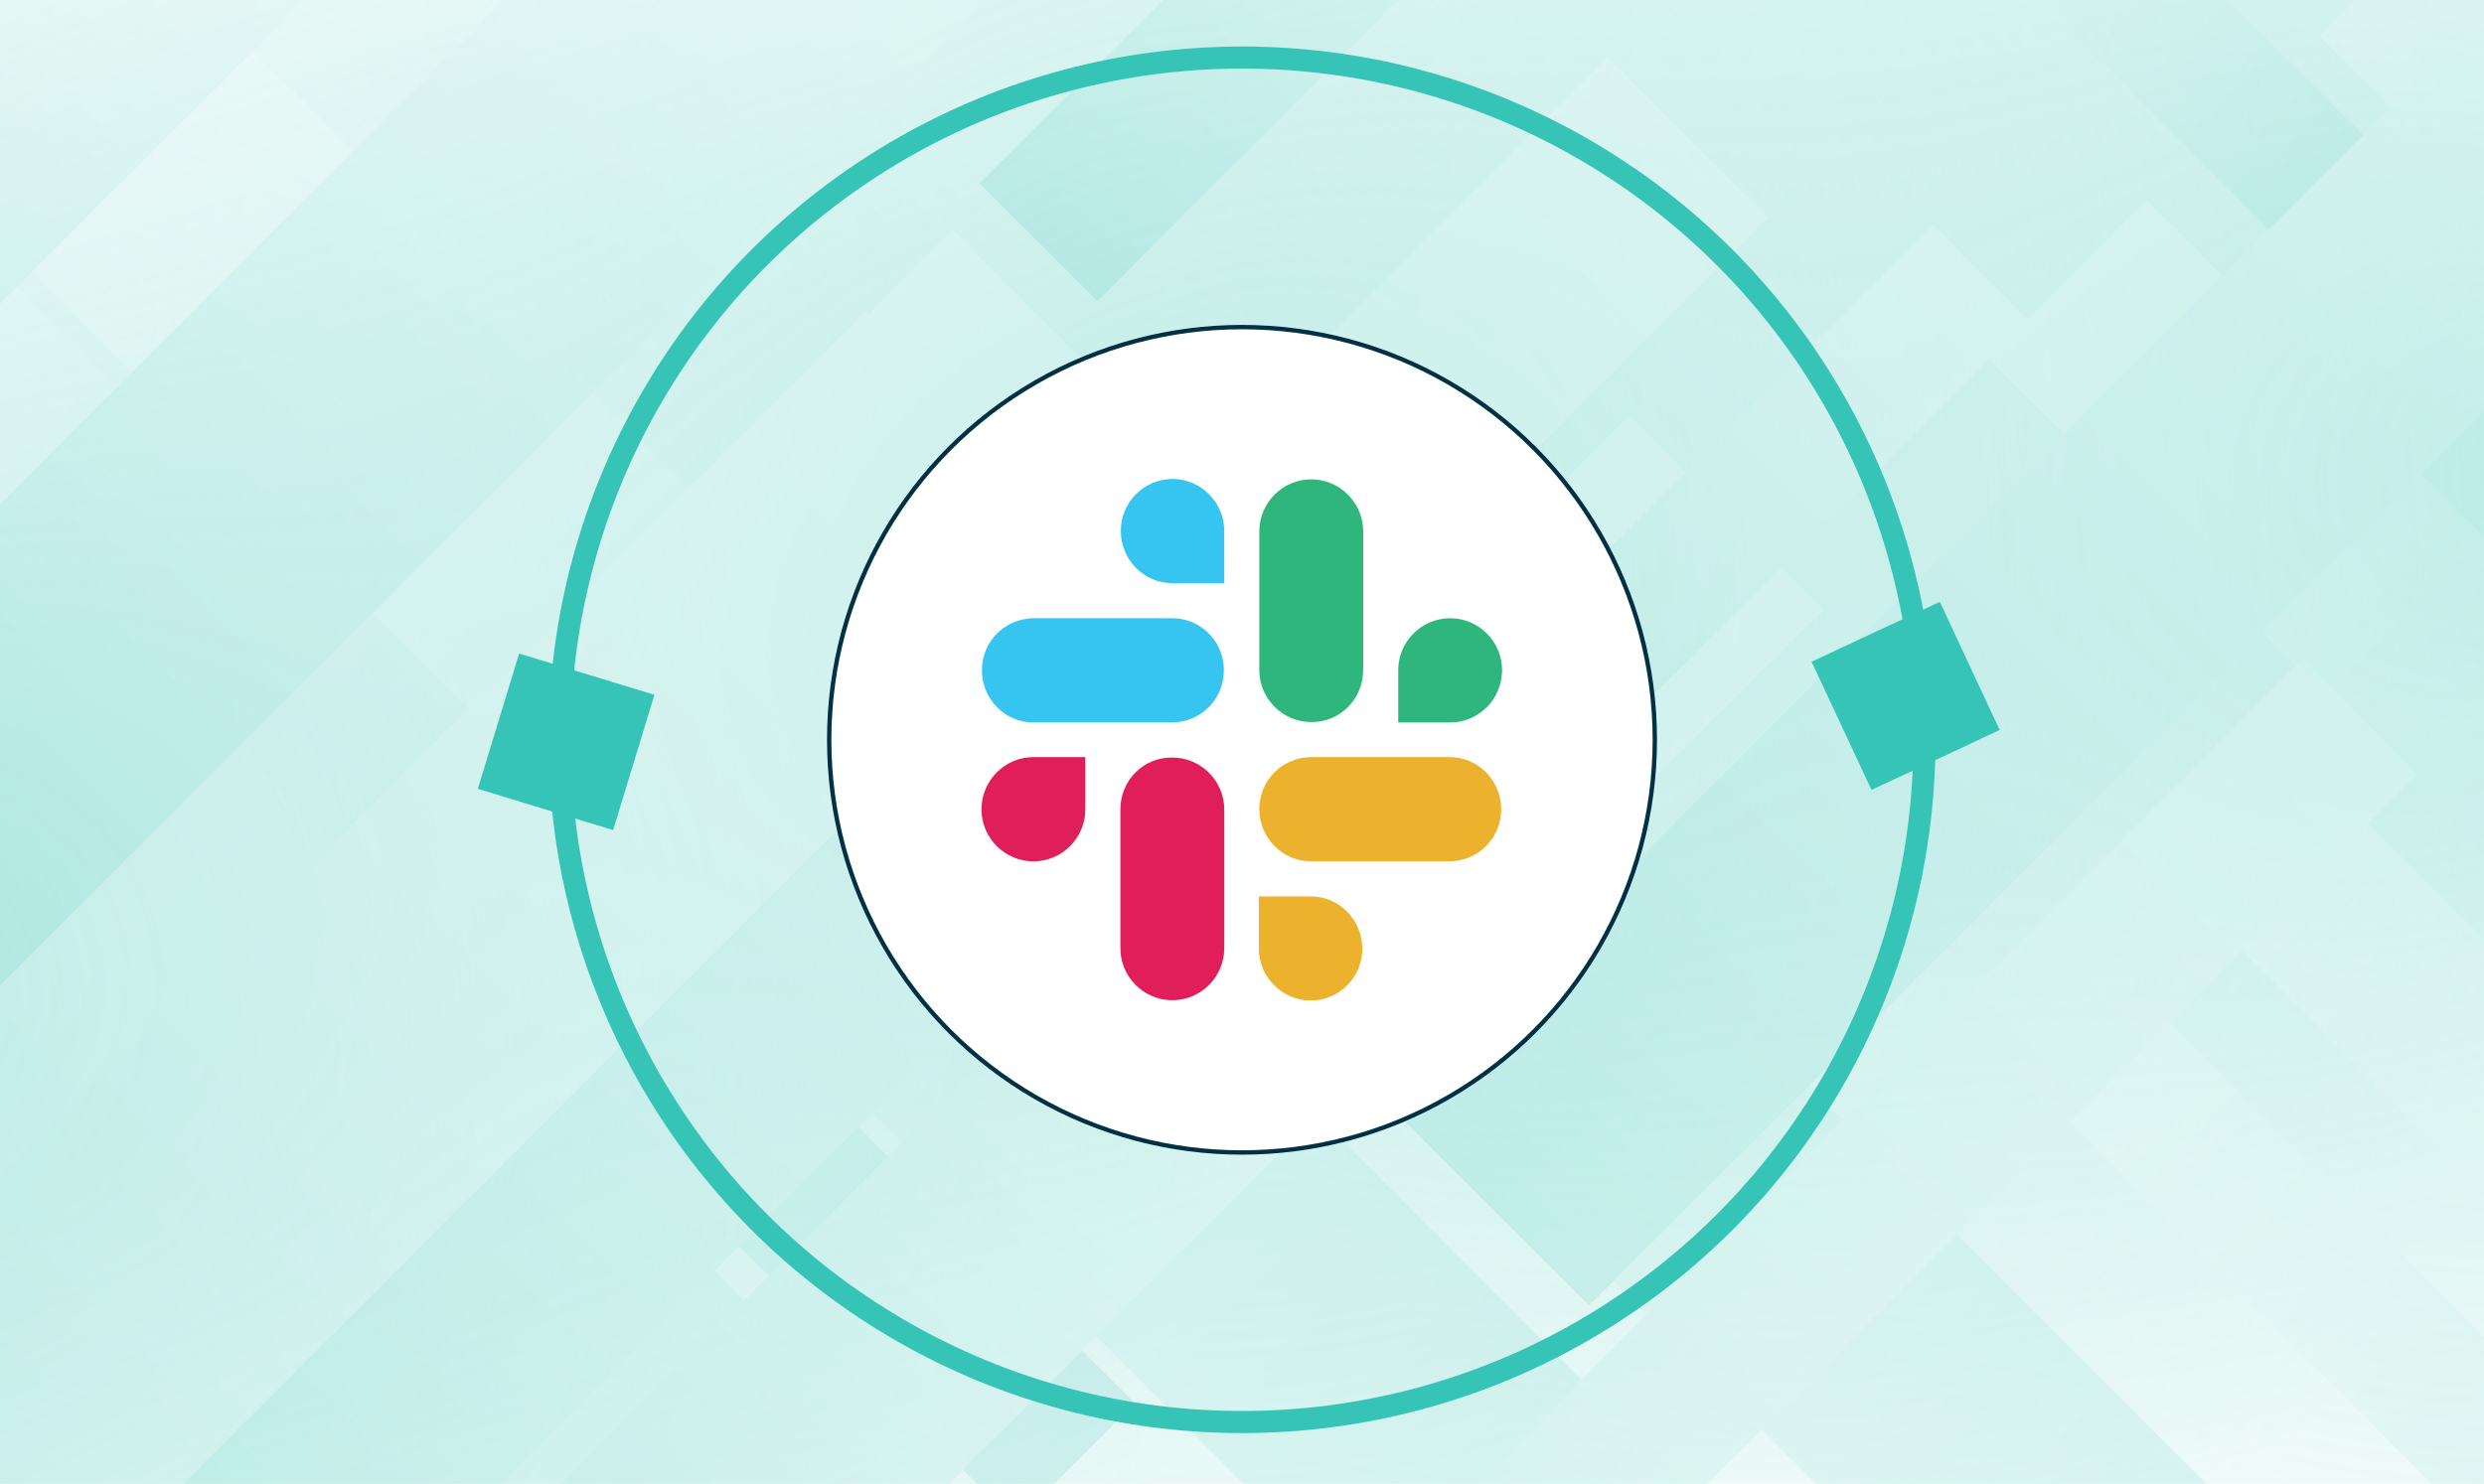 <?xml version="1.0" encoding="UTF-8"?>
<!-- Generator: Adobe Illustrator 27.5.0, SVG Export Plug-In . SVG Version: 6.00 Build 0)  -->
<svg xmlns="http://www.w3.org/2000/svg" xmlns:xlink="http://www.w3.org/1999/xlink" version="1.1" id="Layer_1" x="0px" y="0px" width="574px" height="343px" viewBox="0 0 574 343" style="enable-background:new 0 0 574 343;" xml:space="preserve">
<style type="text/css">
	.st0{fill:#FFFFFF;}
	.st1{opacity:0.33;}
	.st2{opacity:0.16;}
	.st3{fill:url(#SVGID_00000166666061952904955070000011387011317328973482_);}
	.st4{fill:url(#SVGID_00000062189317647574378200000012297630743102320308_);}
	.st5{fill:url(#SVGID_00000121269541240493632580000012449179388792828053_);}
	.st6{fill:url(#SVGID_00000096040105378633534710000008717478608855122593_);}
	.st7{fill:url(#SVGID_00000102531727518519981890000012442299171927058107_);}
	.st8{fill:url(#SVGID_00000106850954697270227810000003998539781858474682_);}
	.st9{fill:url(#SVGID_00000034081990849859956100000003139761345117537716_);}
	.st10{fill:url(#SVGID_00000052071966635580473960000007705733668044341691_);}
	.st11{fill:url(#SVGID_00000064323621513081390520000016108599204600191399_);}
	.st12{fill:url(#SVGID_00000031897584732203110920000004043161309678605755_);}
	.st13{fill:url(#SVGID_00000018937130579348360650000007991649455909516434_);}
	.st14{fill:url(#SVGID_00000041262593411965668500000014138438537256768425_);}
	.st15{fill:url(#SVGID_00000094602390300633172360000013511921136481356978_);}
	.st16{fill:url(#SVGID_00000015348508368655305390000010919108427214645424_);}
	.st17{fill:url(#SVGID_00000096779206113491374050000001542211837438647739_);}
	.st18{fill:url(#SVGID_00000063594303772750974380000002427884242927912124_);}
	.st19{fill:url(#SVGID_00000118359078787185655170000006059616344627348149_);}
	.st20{fill:url(#SVGID_00000061455489796952761960000017345443245155169949_);}
	.st21{fill:url(#SVGID_00000160169704857746511640000017235089424697721990_);}
	.st22{fill:url(#SVGID_00000047760158242177785250000008710387696553175484_);}
	.st23{fill:none;}
	.st24{fill:none;stroke:#35C4B5;stroke-width:5.104;}
	.st25{fill:#35C4B5;}
	.st26{fill:none;stroke:#003145;stroke-width:1.021;}
	.st27{clip-path:url(#SVGID_00000071524947985437211310000003913873016521181602_);}
	.st28{fill-rule:evenodd;clip-rule:evenodd;fill:#36C5F0;}
	.st29{fill-rule:evenodd;clip-rule:evenodd;fill:#2EB67D;}
	.st30{fill-rule:evenodd;clip-rule:evenodd;fill:#ECB22E;}
	.st31{fill-rule:evenodd;clip-rule:evenodd;fill:#E01E5A;}
</style>
<rect x="-10.3" y="-4.2" class="st0" width="595.1" height="354.1"></rect>
<g class="st1">
	<g id="Group_31982">
		<g id="Group_31981" transform="translate(0 0)">
			<g>
				<defs>
					<path id="SVGID_1_" d="M262,110.7c0-175.5,142.3-317.8,317.8-317.8S897.7-64.8,897.7,110.7S755.4,428.6,579.9,428.6       S262,286.3,262,110.7"></path>
				</defs>
				
					<radialGradient id="SVGID_00000005964914553367334070000003674547598664018833_" cx="579.886" cy="110.728" r="317.841" gradientUnits="userSpaceOnUse">
					<stop offset="2.475250e-03" style="stop-color:#35C4B5"></stop>
					<stop offset="1" style="stop-color:#35C4B5;stop-opacity:0"></stop>
				</radialGradient>
				
					<use xlink:href="#SVGID_1_" style="overflow:visible;fill:url(#SVGID_00000005964914553367334070000003674547598664018833_);"></use>
				<clipPath id="SVGID_00000093176457201674721660000014496767601725488775_">
					<use xlink:href="#SVGID_1_" style="overflow:visible;"></use>
				</clipPath>
			</g>
		</g>
	</g>
	<g id="Group_31982_00000078020277034126228160000015900819814263160218_">
		<g id="Group_31981_00000080192296967682062690000000731945639011710643_" transform="translate(0 0)">
			<g>
				<defs>
					<path id="SVGID_00000158018921991140791940000016599610982603022251_" d="M-35.2,133c0-175.5,142.3-317.8,317.8-317.8       S600.5-42.6,600.5,133S458.2,450.8,282.7,450.8S-35.2,308.5-35.2,133"></path>
				</defs>
				
					<radialGradient id="SVGID_00000138530762049573550710000013251643869547256708_" cx="282.655" cy="132.963" r="317.841" gradientUnits="userSpaceOnUse">
					<stop offset="3.756664e-03" style="stop-color:#35C4B5"></stop>
					<stop offset="1" style="stop-color:#3FC7B9;stop-opacity:0"></stop>
				</radialGradient>
				
					<use xlink:href="#SVGID_00000158018921991140791940000016599610982603022251_" style="overflow:visible;fill:url(#SVGID_00000138530762049573550710000013251643869547256708_);"></use>
				<clipPath id="SVGID_00000183954898297928836970000003778699843606855558_">
					<use xlink:href="#SVGID_00000158018921991140791940000016599610982603022251_" style="overflow:visible;"></use>
				</clipPath>
			</g>
		</g>
	</g>
	<g id="Group_31982_00000076604005962737411830000013198658043196520324_">
		<g id="Group_31981_00000095299783256202272130000017229351507745530499_" transform="translate(0 0)">
			<g>
				<defs>
					<path id="SVGID_00000128484030632959100660000014857127289469997190_" d="M-348.4,231.3c0-175.5,142.3-317.8,317.8-317.8       S287.3,55.7,287.3,231.3S145,549.1-30.5,549.1S-348.4,406.8-348.4,231.3"></path>
				</defs>
				
					<radialGradient id="SVGID_00000080164404924570016150000006302461235084249270_" cx="-30.529" cy="231.266" r="317.841" gradientUnits="userSpaceOnUse">
					<stop offset="3.756664e-03" style="stop-color:#35C4B5"></stop>
					<stop offset="1" style="stop-color:#35C4B5;stop-opacity:0"></stop>
				</radialGradient>
				
					<use xlink:href="#SVGID_00000128484030632959100660000014857127289469997190_" style="overflow:visible;fill:url(#SVGID_00000080164404924570016150000006302461235084249270_);"></use>
				<clipPath id="SVGID_00000048475762705996969400000017138853722400289939_">
					<use xlink:href="#SVGID_00000128484030632959100660000014857127289469997190_" style="overflow:visible;"></use>
				</clipPath>
			</g>
		</g>
	</g>
</g>
<g class="st2">
	
		<linearGradient id="SVGID_00000124860714621305971460000010477140562704130699_" gradientUnits="userSpaceOnUse" x1="583.644" y1="-3774.824" x2="583.644" y2="-4233.809" gradientTransform="matrix(-0.707 0.707 -0.78 -0.78 -2505.304 -3326.123)">
		<stop offset="0" style="stop-color:#FFFFFF"></stop>
		<stop offset="0.117" style="stop-color:#FAFEFD"></stop>
		<stop offset="0.259" style="stop-color:#EBF9F8"></stop>
		<stop offset="0.413" style="stop-color:#D3F2EF"></stop>
		<stop offset="0.576" style="stop-color:#B1E8E2"></stop>
		<stop offset="0.746" style="stop-color:#85DBD2"></stop>
		<stop offset="0.918" style="stop-color:#51CCBF"></stop>
		<stop offset="1" style="stop-color:#35C4B5"></stop>
	</linearGradient>
	<polygon style="fill:url(#SVGID_00000124860714621305971460000010477140562704130699_);" points="1.6,57.2 52.7,6.1 410.8,364.2    359.7,415.3  "></polygon>
	
		<linearGradient id="SVGID_00000164477504380073879840000012858612191200584612_" gradientUnits="userSpaceOnUse" x1="288.237" y1="-4326.452" x2="288.237" y2="-4655.389" gradientTransform="matrix(-0.707 0.707 -0.707 -0.707 -2377.696 -3198.515)">
		<stop offset="0" style="stop-color:#FFFFFF"></stop>
		<stop offset="0.117" style="stop-color:#FAFEFD"></stop>
		<stop offset="0.259" style="stop-color:#EBF9F8"></stop>
		<stop offset="0.413" style="stop-color:#D3F2EF"></stop>
		<stop offset="0.576" style="stop-color:#B1E8E2"></stop>
		<stop offset="0.746" style="stop-color:#85DBD2"></stop>
		<stop offset="0.918" style="stop-color:#51CCBF"></stop>
		<stop offset="1" style="stop-color:#35C4B5"></stop>
	</linearGradient>
	<polygon style="fill:url(#SVGID_00000164477504380073879840000012858612191200584612_);" points="459.4,82.8 496,46.2 728.6,278.8    692,315.4  "></polygon>
	
		<linearGradient id="SVGID_00000150795327132824525440000002700591878714056067_" gradientUnits="userSpaceOnUse" x1="409.332" y1="-4448.855" x2="409.332" y2="-4655.83" gradientTransform="matrix(-0.707 0.707 -0.707 -0.707 -2377.696 -3198.515)">
		<stop offset="0" style="stop-color:#FFFFFF"></stop>
		<stop offset="0.117" style="stop-color:#FAFEFD"></stop>
		<stop offset="0.259" style="stop-color:#EBF9F8"></stop>
		<stop offset="0.413" style="stop-color:#D3F2EF"></stop>
		<stop offset="0.576" style="stop-color:#B1E8E2"></stop>
		<stop offset="0.746" style="stop-color:#85DBD2"></stop>
		<stop offset="0.918" style="stop-color:#51CCBF"></stop>
		<stop offset="1" style="stop-color:#35C4B5"></stop>
	</linearGradient>
	<polygon style="fill:url(#SVGID_00000150795327132824525440000002700591878714056067_);" points="467.1,248.2 490.2,225.2    636.5,371.5 613.5,394.6  "></polygon>
	
		<linearGradient id="SVGID_00000044169224103596623990000000330277177321337788_" gradientUnits="userSpaceOnUse" x1="643.826" y1="-2846.594" x2="643.826" y2="-3094.515" gradientTransform="matrix(-0.707 0.707 -1.333 -1.333 -3419.744 -4240.564)">
		<stop offset="0" style="stop-color:#FFFFFF"></stop>
		<stop offset="0.117" style="stop-color:#FAFEFD"></stop>
		<stop offset="0.259" style="stop-color:#EBF9F8"></stop>
		<stop offset="0.413" style="stop-color:#D3F2EF"></stop>
		<stop offset="0.576" style="stop-color:#B1E8E2"></stop>
		<stop offset="0.746" style="stop-color:#85DBD2"></stop>
		<stop offset="0.918" style="stop-color:#51CCBF"></stop>
		<stop offset="1" style="stop-color:#35C4B5"></stop>
	</linearGradient>
	<polygon style="fill:url(#SVGID_00000044169224103596623990000000330277177321337788_);" points="-95.7,21.6 -68.1,-6 262.2,324.3    234.7,351.9  "></polygon>
	
		<linearGradient id="SVGID_00000057138870383602697940000009946124965023070908_" gradientUnits="userSpaceOnUse" x1="494.306" y1="-3846.902" x2="494.306" y2="-4252.551" gradientTransform="matrix(-0.707 0.707 -0.811 -0.811 -2571.226 -3392.045)">
		<stop offset="0" style="stop-color:#FFFFFF"></stop>
		<stop offset="0.117" style="stop-color:#FAFEFD"></stop>
		<stop offset="0.259" style="stop-color:#EBF9F8"></stop>
		<stop offset="0.413" style="stop-color:#D3F2EF"></stop>
		<stop offset="0.576" style="stop-color:#B1E8E2"></stop>
		<stop offset="0.746" style="stop-color:#85DBD2"></stop>
		<stop offset="0.918" style="stop-color:#51CCBF"></stop>
		<stop offset="1" style="stop-color:#35C4B5"></stop>
	</linearGradient>
	<polygon style="fill:url(#SVGID_00000057138870383602697940000009946124965023070908_);" points="175,98.3 220.1,53.2 548.9,382    503.8,427.2  "></polygon>
	
		<linearGradient id="SVGID_00000124880888019661304730000013013841415987683240_" gradientUnits="userSpaceOnUse" x1="708.496" y1="-3931.609" x2="708.496" y2="-4403.35" gradientTransform="matrix(-0.707 0.707 -0.707 -0.707 -2377.696 -3198.515)">
		<stop offset="0" style="stop-color:#FFFFFF"></stop>
		<stop offset="0.117" style="stop-color:#FAFEFD"></stop>
		<stop offset="0.259" style="stop-color:#EBF9F8"></stop>
		<stop offset="0.413" style="stop-color:#D3F2EF"></stop>
		<stop offset="0.576" style="stop-color:#B1E8E2"></stop>
		<stop offset="0.746" style="stop-color:#85DBD2"></stop>
		<stop offset="0.918" style="stop-color:#51CCBF"></stop>
		<stop offset="1" style="stop-color:#35C4B5"></stop>
	</linearGradient>
	<polygon style="fill:url(#SVGID_00000124880888019661304730000013013841415987683240_);" points="-124.9,108.8 -72.4,56.3    261.2,389.8 208.7,442.3  "></polygon>
	
		<linearGradient id="SVGID_00000083055398994020517300000012333858110643362711_" gradientUnits="userSpaceOnUse" x1="348.749" y1="-4449.747" x2="348.749" y2="-4712.361" gradientTransform="matrix(-0.707 0.707 -0.707 -0.707 -2377.696 -3198.515)">
		<stop offset="0" style="stop-color:#FFFFFF"></stop>
		<stop offset="0.117" style="stop-color:#FAFEFD"></stop>
		<stop offset="0.259" style="stop-color:#EBF9F8"></stop>
		<stop offset="0.413" style="stop-color:#D3F2EF"></stop>
		<stop offset="0.576" style="stop-color:#B1E8E2"></stop>
		<stop offset="0.746" style="stop-color:#85DBD2"></stop>
		<stop offset="0.918" style="stop-color:#51CCBF"></stop>
		<stop offset="1" style="stop-color:#35C4B5"></stop>
	</linearGradient>
	<polygon style="fill:url(#SVGID_00000083055398994020517300000012333858110643362711_);" points="507.5,209.1 536.7,179.9    722.4,365.6 693.2,394.8  "></polygon>
	
		<linearGradient id="SVGID_00000044864069403140017170000015244314946125235605_" gradientUnits="userSpaceOnUse" x1="231.768" y1="-4196.723" x2="231.768" y2="-4391.992" gradientTransform="matrix(-0.707 0.707 -0.707 -0.707 -2377.696 -3198.515)">
		<stop offset="0" style="stop-color:#FFFFFF"></stop>
		<stop offset="0.117" style="stop-color:#FAFEFD"></stop>
		<stop offset="0.259" style="stop-color:#EBF9F8"></stop>
		<stop offset="0.413" style="stop-color:#D3F2EF"></stop>
		<stop offset="0.576" style="stop-color:#B1E8E2"></stop>
		<stop offset="0.746" style="stop-color:#85DBD2"></stop>
		<stop offset="0.918" style="stop-color:#51CCBF"></stop>
		<stop offset="1" style="stop-color:#35C4B5"></stop>
	</linearGradient>
	<polygon style="fill:url(#SVGID_00000044864069403140017170000015244314946125235605_);" points="415.1,-56.3 436.8,-78    574.9,60.1 553.1,81.8  "></polygon>
	
		<linearGradient id="SVGID_00000049939838165028699140000006829301641330336440_" gradientUnits="userSpaceOnUse" x1="189.387" y1="-4327.833" x2="189.387" y2="-4556.764" gradientTransform="matrix(-0.707 0.707 -0.707 -0.707 -2377.696 -3198.515)">
		<stop offset="0" style="stop-color:#FFFFFF"></stop>
		<stop offset="0.117" style="stop-color:#FAFEFD"></stop>
		<stop offset="0.259" style="stop-color:#EBF9F8"></stop>
		<stop offset="0.413" style="stop-color:#D3F2EF"></stop>
		<stop offset="0.576" style="stop-color:#B1E8E2"></stop>
		<stop offset="0.746" style="stop-color:#85DBD2"></stop>
		<stop offset="0.918" style="stop-color:#51CCBF"></stop>
		<stop offset="1" style="stop-color:#35C4B5"></stop>
	</linearGradient>
	<polygon style="fill:url(#SVGID_00000049939838165028699140000006829301641330336440_);" points="535.9,8.3 561.3,-17.1    723.2,144.7 697.7,170.2  "></polygon>
	
		<linearGradient id="SVGID_00000060022290447848059940000008668149502627880382_" gradientUnits="userSpaceOnUse" x1="-2904.611" y1="-3104.04" x2="-2904.611" y2="-3506.86" gradientTransform="matrix(-0.707 -0.707 0.707 -0.707 539.97 -4130.264)">
		<stop offset="0" style="stop-color:#FFFFFF"></stop>
		<stop offset="0.117" style="stop-color:#FAFEFD"></stop>
		<stop offset="0.259" style="stop-color:#EBF9F8"></stop>
		<stop offset="0.413" style="stop-color:#D3F2EF"></stop>
		<stop offset="0.576" style="stop-color:#B1E8E2"></stop>
		<stop offset="0.746" style="stop-color:#85DBD2"></stop>
		<stop offset="0.918" style="stop-color:#51CCBF"></stop>
		<stop offset="1" style="stop-color:#35C4B5"></stop>
	</linearGradient>
	<polygon style="fill:url(#SVGID_00000060022290447848059940000008668149502627880382_);" points="376.5,96 421.4,140.9    136.5,425.7 91.7,380.9  "></polygon>
	
		<linearGradient id="SVGID_00000088102550788013670250000007827877762732621746_" gradientUnits="userSpaceOnUse" x1="-2906.907" y1="-3023.295" x2="-2906.907" y2="-3221.234" gradientTransform="matrix(-0.707 -0.707 0.707 -0.707 539.97 -4130.264)">
		<stop offset="0" style="stop-color:#FFFFFF"></stop>
		<stop offset="0.117" style="stop-color:#FAFEFD"></stop>
		<stop offset="0.259" style="stop-color:#EBF9F8"></stop>
		<stop offset="0.413" style="stop-color:#D3F2EF"></stop>
		<stop offset="0.576" style="stop-color:#B1E8E2"></stop>
		<stop offset="0.746" style="stop-color:#85DBD2"></stop>
		<stop offset="0.918" style="stop-color:#51CCBF"></stop>
		<stop offset="1" style="stop-color:#35C4B5"></stop>
	</linearGradient>
	<polygon style="fill:url(#SVGID_00000088102550788013670250000007827877762732621746_);" points="446.7,52 468.7,74 328.7,214    306.7,191.9  "></polygon>
	
		<linearGradient id="SVGID_00000093147137369694321880000008597997611379706512_" gradientUnits="userSpaceOnUse" x1="-2748.017" y1="-2927.67" x2="-2748.017" y2="-3172.311" gradientTransform="matrix(-0.707 -0.707 0.707 -0.707 539.97 -4130.264)">
		<stop offset="0" style="stop-color:#FFFFFF"></stop>
		<stop offset="0.117" style="stop-color:#FAFEFD"></stop>
		<stop offset="0.259" style="stop-color:#EBF9F8"></stop>
		<stop offset="0.413" style="stop-color:#D3F2EF"></stop>
		<stop offset="0.576" style="stop-color:#B1E8E2"></stop>
		<stop offset="0.746" style="stop-color:#85DBD2"></stop>
		<stop offset="0.918" style="stop-color:#51CCBF"></stop>
		<stop offset="1" style="stop-color:#35C4B5"></stop>
	</linearGradient>
	<polygon style="fill:url(#SVGID_00000093147137369694321880000008597997611379706512_);" points="399.3,-130.6 426.5,-103.4    253.6,69.6 226.3,42.4  "></polygon>
	
		<linearGradient id="SVGID_00000031185150658766144120000016270492004713189507_" gradientUnits="userSpaceOnUse" x1="-2566.689" y1="-3101.659" x2="-2566.689" y2="-3322.642" gradientTransform="matrix(-0.707 -0.707 0.707 -0.707 539.97 -4130.264)">
		<stop offset="0" style="stop-color:#FFFFFF"></stop>
		<stop offset="0.117" style="stop-color:#FAFEFD"></stop>
		<stop offset="0.259" style="stop-color:#EBF9F8"></stop>
		<stop offset="0.413" style="stop-color:#D3F2EF"></stop>
		<stop offset="0.576" style="stop-color:#B1E8E2"></stop>
		<stop offset="0.746" style="stop-color:#85DBD2"></stop>
		<stop offset="0.918" style="stop-color:#51CCBF"></stop>
		<stop offset="1" style="stop-color:#35C4B5"></stop>
	</linearGradient>
	<polygon style="fill:url(#SVGID_00000031185150658766144120000016270492004713189507_);" points="149.4,-134.5 174,-109.9    17.7,46.4 -6.9,21.8  "></polygon>
	
		<linearGradient id="SVGID_00000144316881574738991660000004734456675217201590_" gradientUnits="userSpaceOnUse" x1="-2660.471" y1="-2998.299" x2="-2660.471" y2="-3498.568" gradientTransform="matrix(-0.707 -0.707 0.707 -0.707 539.97 -4130.264)">
		<stop offset="0" style="stop-color:#FFFFFF"></stop>
		<stop offset="0.117" style="stop-color:#FAFEFD"></stop>
		<stop offset="0.259" style="stop-color:#EBF9F8"></stop>
		<stop offset="0.413" style="stop-color:#D3F2EF"></stop>
		<stop offset="0.576" style="stop-color:#B1E8E2"></stop>
		<stop offset="0.746" style="stop-color:#85DBD2"></stop>
		<stop offset="0.918" style="stop-color:#51CCBF"></stop>
		<stop offset="1" style="stop-color:#35C4B5"></stop>
	</linearGradient>
	<polygon style="fill:url(#SVGID_00000144316881574738991660000004734456675217201590_);" points="273.3,-156.8 328.9,-101.1    -24.8,252.6 -80.5,197  "></polygon>
	
		<linearGradient id="SVGID_00000176042004436474027040000014627158507618433420_" gradientUnits="userSpaceOnUse" x1="-2552.908" y1="-3056.923" x2="-2552.908" y2="-3507.704" gradientTransform="matrix(-0.707 -0.707 0.707 -0.707 539.97 -4130.264)">
		<stop offset="0" style="stop-color:#FFFFFF"></stop>
		<stop offset="0.117" style="stop-color:#FAFEFD"></stop>
		<stop offset="0.259" style="stop-color:#EBF9F8"></stop>
		<stop offset="0.413" style="stop-color:#D3F2EF"></stop>
		<stop offset="0.576" style="stop-color:#B1E8E2"></stop>
		<stop offset="0.746" style="stop-color:#85DBD2"></stop>
		<stop offset="0.918" style="stop-color:#51CCBF"></stop>
		<stop offset="1" style="stop-color:#35C4B5"></stop>
	</linearGradient>
	<polygon style="fill:url(#SVGID_00000176042004436474027040000014627158507618433420_);" points="158.5,-188.6 208.7,-138.5    -110.1,180.3 -160.2,130.1  "></polygon>
	
		<linearGradient id="SVGID_00000018944032708807999820000011845367240804658823_" gradientUnits="userSpaceOnUse" x1="-2837.024" y1="-2848.529" x2="-2837.024" y2="-3181.378" gradientTransform="matrix(-0.707 -0.707 1.038 -1.038 1341.347 -4931.641)">
		<stop offset="0" style="stop-color:#FFFFFF"></stop>
		<stop offset="0.117" style="stop-color:#FAFEFD"></stop>
		<stop offset="0.259" style="stop-color:#EBF9F8"></stop>
		<stop offset="0.413" style="stop-color:#D3F2EF"></stop>
		<stop offset="0.576" style="stop-color:#B1E8E2"></stop>
		<stop offset="0.746" style="stop-color:#85DBD2"></stop>
		<stop offset="0.918" style="stop-color:#51CCBF"></stop>
		<stop offset="1" style="stop-color:#35C4B5"></stop>
	</linearGradient>
	<polygon style="fill:url(#SVGID_00000018944032708807999820000011845367240804658823_);" points="371.5,13.2 408.6,50.3 63,395.8    26,358.8  "></polygon>
	
		<linearGradient id="SVGID_00000151525944176625637390000001547473901857788845_" gradientUnits="userSpaceOnUse" x1="-2771.167" y1="-3211.358" x2="-2771.167" y2="-3720.331" gradientTransform="matrix(-0.707 -0.707 0.707 -0.707 539.97 -4130.264)">
		<stop offset="0" style="stop-color:#FFFFFF"></stop>
		<stop offset="0.117" style="stop-color:#FAFEFD"></stop>
		<stop offset="0.259" style="stop-color:#EBF9F8"></stop>
		<stop offset="0.413" style="stop-color:#D3F2EF"></stop>
		<stop offset="0.576" style="stop-color:#B1E8E2"></stop>
		<stop offset="0.746" style="stop-color:#85DBD2"></stop>
		<stop offset="0.918" style="stop-color:#51CCBF"></stop>
		<stop offset="1" style="stop-color:#35C4B5"></stop>
	</linearGradient>
	<polygon style="fill:url(#SVGID_00000151525944176625637390000001547473901857788845_);" points="200.4,71.7 257,128.3    -102.9,488.2 -159.5,431.6  "></polygon>
	
		<linearGradient id="SVGID_00000063619790732339251070000013084330287692727214_" gradientUnits="userSpaceOnUse" x1="-3041.513" y1="-2765.589" x2="-3041.513" y2="-3004.726" gradientTransform="matrix(-0.707 -0.707 0.962 -0.962 1056.374 -4646.668)">
		<stop offset="0" style="stop-color:#FFFFFF"></stop>
		<stop offset="0.117" style="stop-color:#FAFEFD"></stop>
		<stop offset="0.259" style="stop-color:#EBF9F8"></stop>
		<stop offset="0.413" style="stop-color:#D3F2EF"></stop>
		<stop offset="0.576" style="stop-color:#B1E8E2"></stop>
		<stop offset="0.746" style="stop-color:#85DBD2"></stop>
		<stop offset="0.918" style="stop-color:#51CCBF"></stop>
		<stop offset="1" style="stop-color:#35C4B5"></stop>
	</linearGradient>
	<polygon style="fill:url(#SVGID_00000063619790732339251070000013084330287692727214_);" points="532.1,152.3 558.7,178.9    328.6,409 302,382.4  "></polygon>
	
		<linearGradient id="SVGID_00000121997215760824903960000018366779865820194463_" gradientUnits="userSpaceOnUse" x1="-2979.389" y1="-2843.839" x2="-2979.389" y2="-3256.143" gradientTransform="matrix(-0.707 -0.707 0.707 -0.707 539.97 -4130.264)">
		<stop offset="0" style="stop-color:#FFFFFF"></stop>
		<stop offset="0.117" style="stop-color:#FAFEFD"></stop>
		<stop offset="0.259" style="stop-color:#EBF9F8"></stop>
		<stop offset="0.413" style="stop-color:#D3F2EF"></stop>
		<stop offset="0.576" style="stop-color:#B1E8E2"></stop>
		<stop offset="0.746" style="stop-color:#85DBD2"></stop>
		<stop offset="0.918" style="stop-color:#51CCBF"></stop>
		<stop offset="1" style="stop-color:#35C4B5"></stop>
	</linearGradient>
	<polygon style="fill:url(#SVGID_00000121997215760824903960000018366779865820194463_);" points="612.9,-35.6 658.8,10.3    367.2,301.8 321.3,255.9  "></polygon>
</g>
<g id="Ellipse_1658" transform="translate(461 4086)">
	<circle class="st23" cx="-174" cy="-3915" r="160.3"></circle>
	<circle class="st24" cx="-174" cy="-3915" r="157.7"></circle>
</g>
<rect id="Rectangle_5845" x="424.1" y="144.7" transform="matrix(0.906 -0.423 0.423 0.906 -26.819 201.243)" class="st25" width="32.7" height="32.7"></rect>
<rect id="Rectangle_5846" x="114.5" y="155.1" transform="matrix(0.292 -0.956 0.956 0.292 -71.295 246.499)" class="st25" width="32.7" height="32.7"></rect>
<g transform="matrix(1, 0, 0, 1, 331, 4072)">
	<g id="Ellipse_1657-2" transform="translate(193 77)">
		<circle class="st0" cx="-237" cy="-3978" r="96"></circle>
		<circle class="st26" cx="-237" cy="-3978" r="95.4"></circle>
	</g>
</g>
<g id="Group_31979" transform="translate(559 4184)">
	<g id="Group_31978" transform="translate(0 0)">
		<g>
			<defs>
				<rect id="SVGID_00000049903439728465615210000006203289075300220344_" x="-332.2" y="-4073.3" width="120.3" height="120.5"></rect>
			</defs>
			<clipPath id="SVGID_00000062900762253099664990000017301919595084566438_">
				<use xlink:href="#SVGID_00000049903439728465615210000006203289075300220344_" style="overflow:visible;"></use>
			</clipPath>
			<g id="Group_31977" style="clip-path:url(#SVGID_00000062900762253099664990000017301919595084566438_);">
				<path id="Path_45911" class="st28" d="M-288.1-4073.3c-6.7,0.1-12,5.5-11.9,12.2c0.1,6.6,5.4,11.9,11.9,11.9h12v-12.1      C-276.1-4067.9-281.5-4073.3-288.1-4073.3 M-288.1-4041.1h-32.1c-6.7,0.1-12,5.5-11.9,12.2c0.1,6.6,5.4,11.9,11.9,11.9h32.1      c6.7-0.1,12-5.5,11.9-12.2C-276.2-4035.7-281.5-4041.1-288.1-4041.1"></path>
				<path id="Path_45912" class="st29" d="M-211.9-4029.1c0-6.6-5.4-12-12-12c-6.6,0-12,5.4-12,12c0,0,0,0,0,0v12.1h12      C-217.3-4017-211.9-4022.4-211.9-4029.1 M-244-4029.1v-32.1c0-6.6-5.4-12-12-12c-6.6,0-12,5.4-12,12c0,0,0,0,0,0v32.1      c0,6.6,5.4,12,12,12C-249.4-4017-244-4022.4-244-4029.1C-244-4029.1-244-4029.1-244-4029.1"></path>
				<path id="Path_45913" class="st30" d="M-256.1-3952.7c6.7-0.1,12-5.5,11.9-12.2c-0.1-6.6-5.4-11.9-11.9-11.9h-12v12.1      C-268.1-3958.1-262.7-3952.8-256.1-3952.7 M-256.1-3984.9h32.1c6.7-0.1,12-5.5,11.9-12.2c-0.1-6.6-5.4-11.9-11.9-11.9h-32.1      c-6.7,0.1-12,5.5-11.9,12.2C-267.9-3990.3-262.6-3984.9-256.1-3984.9"></path>
				<path id="Path_45914" class="st31" d="M-332.2-3996.9c0,6.6,5.4,12,12,12s12-5.4,12-12c0,0,0,0,0,0v-12.1h-12      C-326.8-4009-332.2-4003.6-332.2-3996.9 M-300.1-3996.9v32.1c0,6.6,5.4,12,12,12c6.6,0,12-5.4,12-12c0,0,0,0,0,0v-32.1      c0-6.6-5.4-12-12-12C-294.8-4009-300.1-4003.6-300.1-3996.9C-300.1-3996.9-300.1-3996.9-300.1-3996.9"></path>
			</g>
		</g>
	</g>
</g>
</svg>
